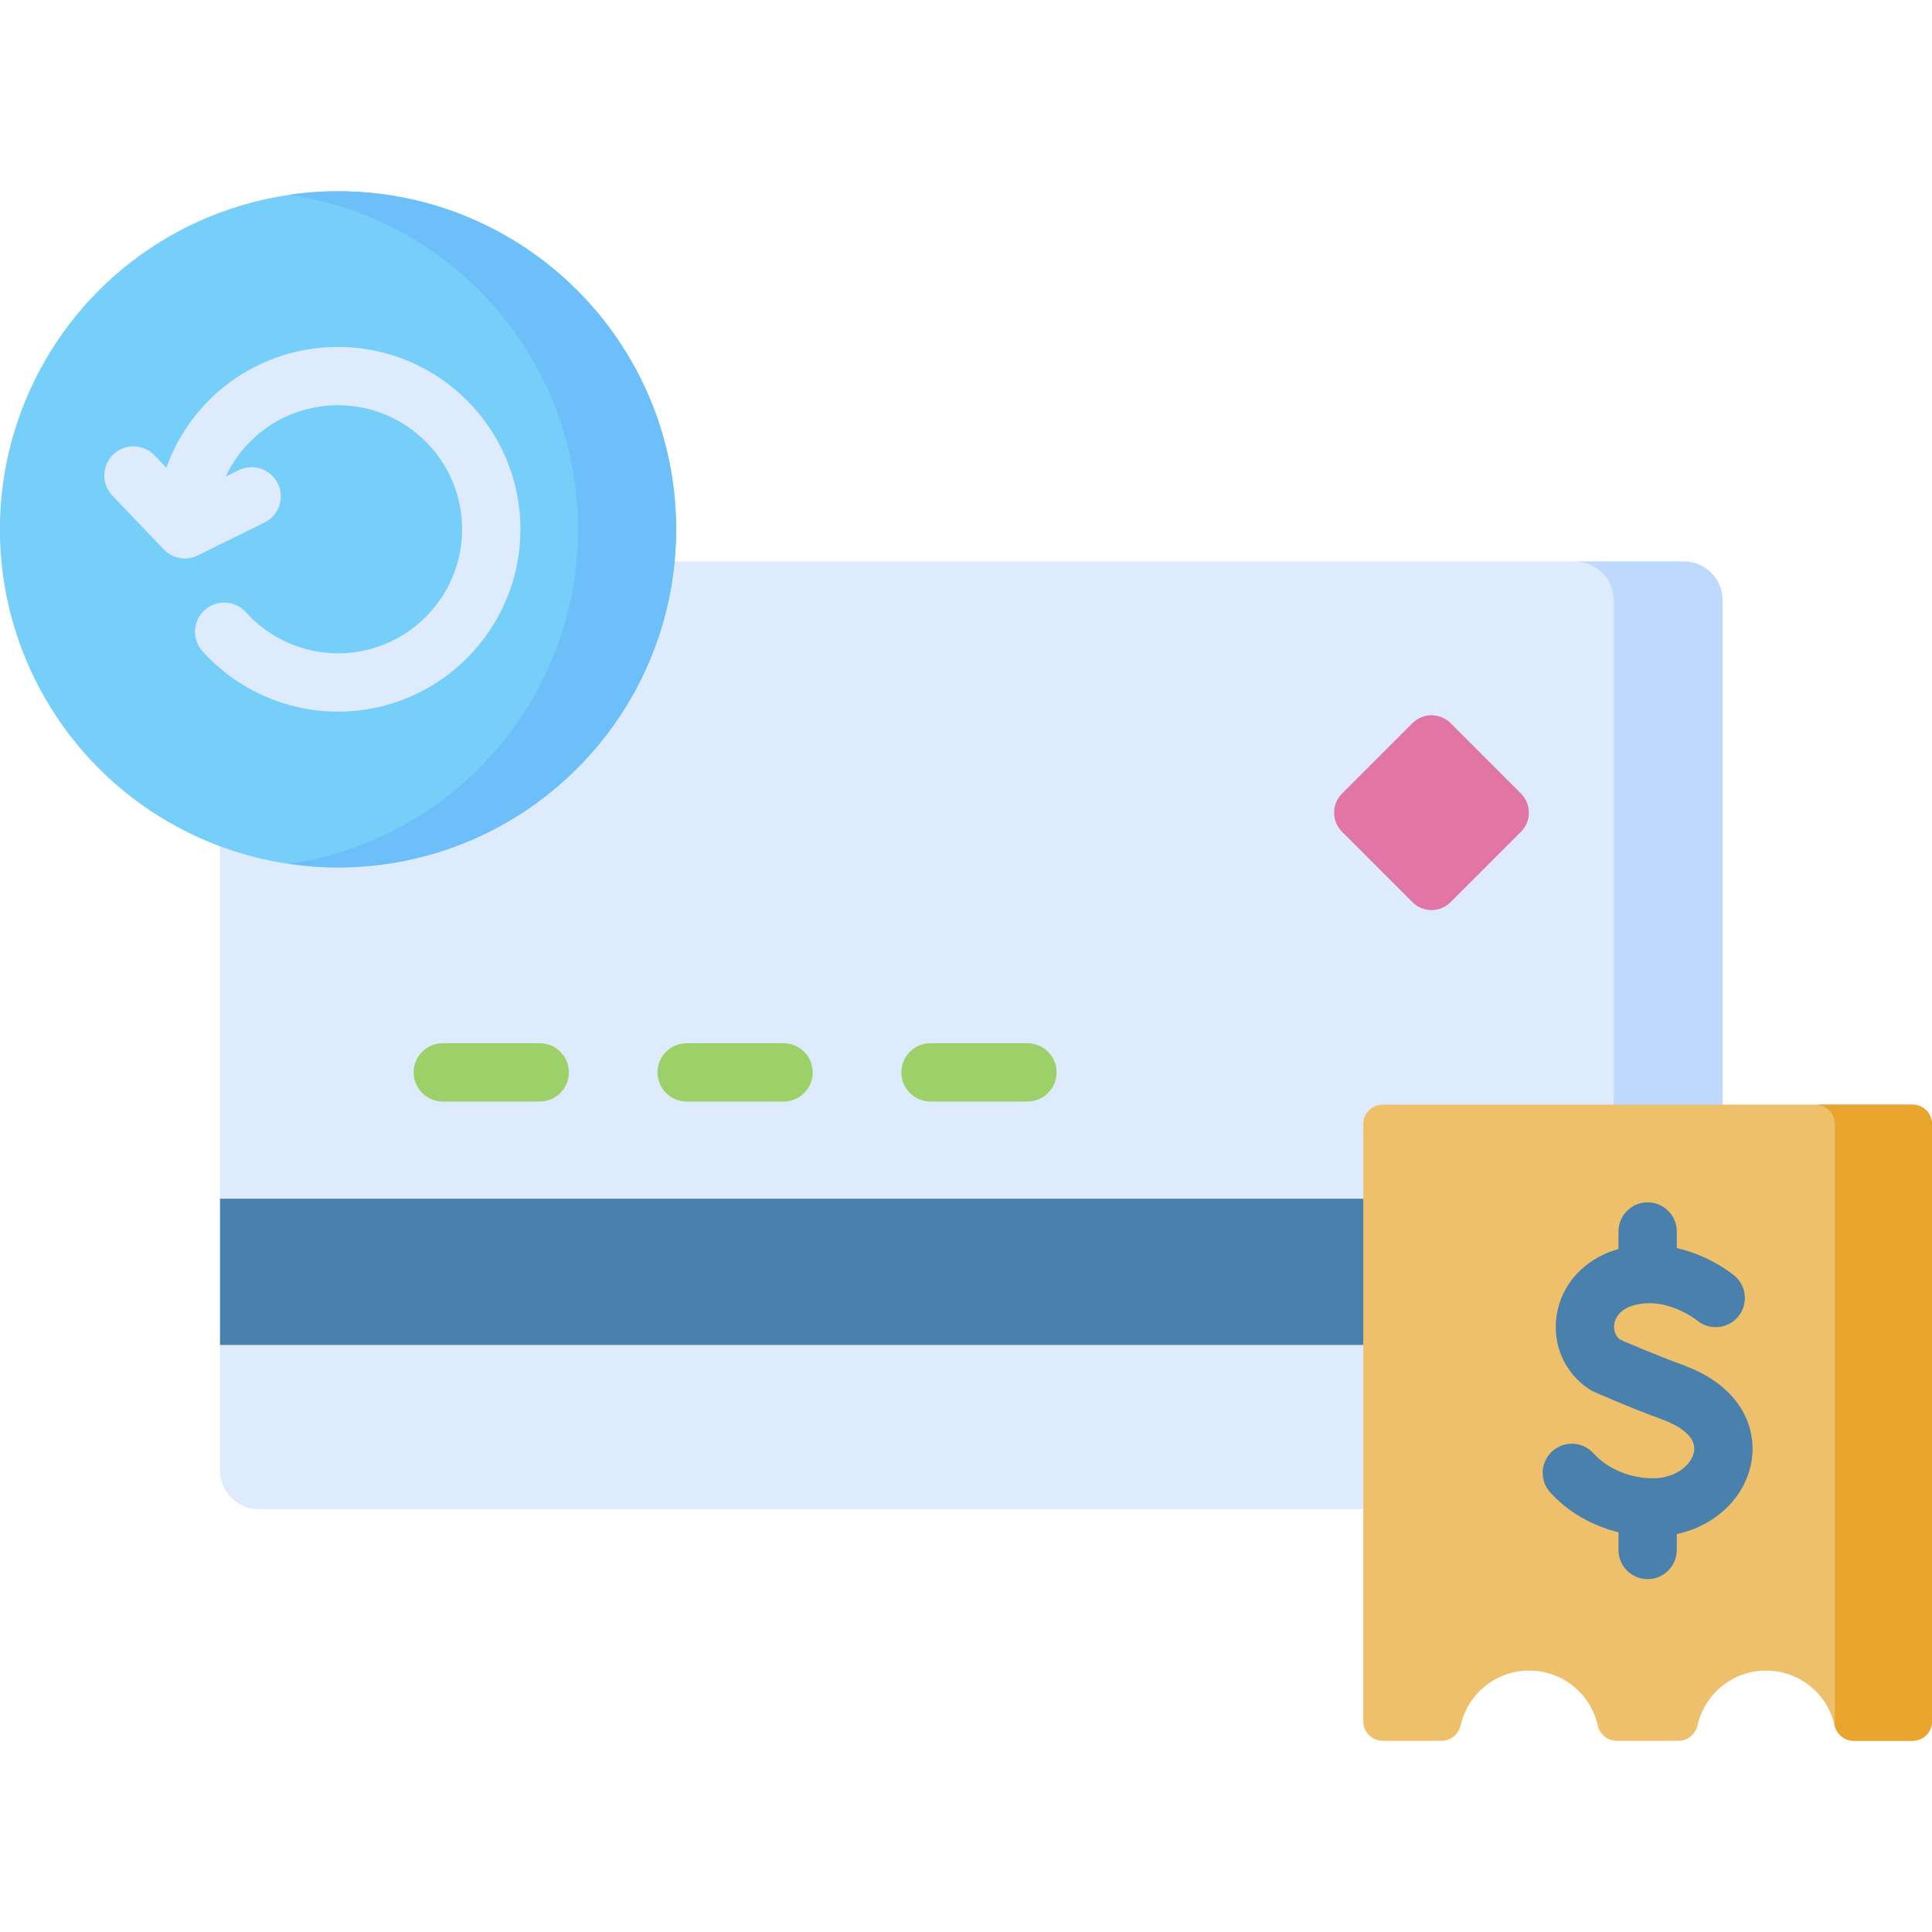 <svg xmlns="http://www.w3.org/2000/svg" version="1.1" xmlns:xlink="http://www.w3.org/1999/xlink" xmlns:svgjs="http://svgjs.com/svgjs" x="0" y="0" viewBox="0 0 512 512" style="enable-background:new 0 0 512 512" xml:space="preserve"><g><g xmlns="http://www.w3.org/2000/svg"><path d="m58.299 159.092v158.585l20 19.375-20 19.375v33.22c0 5.69 4.612 10.302 10.302 10.302h377.602c5.69 0 10.302-4.612 10.302-10.302v-230.555c0-5.69-4.612-10.302-10.302-10.302h-377.602c-5.69 0-10.302 4.612-10.302 10.302z" fill="#ddebfd" data-original="#ddebfd"/><path d="m446.203 148.79h-28.845c5.69 0 10.302 4.612 10.302 10.302v230.555c0 5.69-4.612 10.302-10.302 10.302h28.845c5.69 0 10.302-4.612 10.302-10.302v-230.555c-.001-5.69-4.613-10.302-10.302-10.302z" fill="#bed9fd" data-original="#bed9fd"/><path d="m58.299 317.676h398.206v38.75h-398.206z" fill="#4980ac" data-original="#4980ac"/><path d="m355.644 220.417 18.667 18.667c2.791 2.791 7.315 2.791 10.105 0l18.667-18.667c2.791-2.791 2.791-7.315 0-10.105l-18.667-18.667c-2.791-2.791-7.315-2.791-10.105 0l-18.667 18.667c-2.791 2.79-2.791 7.315 0 10.105z" fill="#e175a5" data-original="#e175a5"/><ellipse cx="89.594" cy="140.264" fill="#75cff9" rx="89.594" ry="89.594" transform="matrix(.998 -.065 .065 .998 -8.959 6.143)" data-original="#75cff9"/><path d="m89.594 50.67c-4.416 0-8.755.325-13 .942 43.32 6.298 76.594 43.586 76.594 88.652 0 45.065-33.274 82.354-76.594 88.652 4.245.617 8.584.942 13 .942 49.481 0 89.594-40.113 89.594-89.594s-40.112-89.594-89.594-89.594z" fill="#6cbff8" data-original="#6cbff8"/><g><path d="m512 297.895v158.283c0 2.845-2.306 5.151-5.151 5.151h-15.622c-2.447 0-4.503-1.733-5.043-4.119-1.875-8.292-9.291-14.486-18.158-14.486-8.858 0-16.281 6.195-18.158 14.487-.54 2.386-2.596 4.118-5.043 4.118h-16.374c-2.447 0-4.503-1.733-5.043-4.119-1.875-8.292-9.291-14.486-18.158-14.486s-16.283 6.194-18.158 14.486c-.54 2.386-2.596 4.119-5.043 4.119h-15.612c-2.845 0-5.151-2.306-5.151-5.151v-158.283c0-2.845 2.306-5.151 5.151-5.151h140.411c2.846 0 5.152 2.306 5.152 5.151z" fill="#eec06b" data-original="#eec06b"/><path d="m506.849 292.744h-25.755c2.845 0 5.151 2.306 5.151 5.151v158.283c0 .314-.038.618-.092.917.009.039.022.076.031.115.54 2.386 2.596 4.119 5.043 4.119h15.622c2.845 0 5.151-2.306 5.151-5.151v-158.283c0-2.845-2.306-5.151-5.151-5.151z" fill="#e9a52d" data-original="#e9a52d"/></g><path d="m446.157 361.798c-7.6-2.804-14.676-5.857-16.846-6.807-1.687-1.355-1.63-3.244-1.517-4.032.157-1.093.951-3.765 4.926-4.962 8.729-2.634 16.826 3.772 17.032 3.938 3.266 2.707 8.111 2.276 10.845-.977 2.745-3.267 2.323-8.141-.943-10.886-.381-.32-6.435-5.31-15.288-7.33v-4.382c0-4.268-3.459-7.726-7.726-7.726s-7.726 3.459-7.726 7.726v4.663c-.217.06-.433.112-.651.178-8.538 2.572-14.579 9.302-15.765 17.563-1.112 7.751 2.247 15.206 8.769 19.458.341.222.7.418 1.071.583.358.159 8.877 3.952 18.472 7.49 2.714 1.001 8.937 3.827 8.115 8.431-.618 3.46-4.832 7.039-10.814 7.039-6.15 0-12.069-2.479-15.833-6.632-2.865-3.162-7.751-3.402-10.913-.537-3.162 2.866-3.402 7.753-.536 10.913 4.66 5.142 11.071 8.822 18.086 10.567v4.682c0 4.268 3.459 7.726 7.726 7.726s7.726-3.459 7.726-7.726v-4.22c10.147-2.178 18.063-9.533 19.771-19.098 1.539-8.622-2.375-19.887-17.981-25.642z" fill="#4980ac" data-original="#4980ac"/><g fill="#9cd169"><path d="m143.03 291.921h-25.68c-4.267 0-7.726-3.459-7.726-7.726s3.459-7.726 7.726-7.726h25.68c4.267 0 7.726 3.459 7.726 7.726s-3.459 7.726-7.726 7.726z" fill="#9cd169" data-original="#9cd169"/><path d="m207.654 291.921h-25.68c-4.267 0-7.726-3.459-7.726-7.726s3.459-7.726 7.726-7.726h25.68c4.267 0 7.726 3.459 7.726 7.726s-3.459 7.726-7.726 7.726z" fill="#9cd169" data-original="#9cd169"/><path d="m272.279 291.921h-25.68c-4.267 0-7.726-3.459-7.726-7.726s3.459-7.726 7.726-7.726h25.68c4.267 0 7.726 3.459 7.726 7.726s-3.459 7.726-7.726 7.726z" fill="#9cd169" data-original="#9cd169"/></g><path d="m89.594 91.944c-20.887 0-38.81 13.153-45.512 32.007l-3.139-3.28c-2.95-3.081-7.842-3.189-10.924-.24-3.083 2.951-3.19 7.841-.24 10.925l13.639 14.253c1.493 1.56 3.523 2.384 5.585 2.384 1.159 0 2.327-.261 3.416-.798l17.691-8.728c3.827-1.887 5.398-6.52 3.511-10.347-1.888-3.827-6.521-5.398-10.348-3.51l-3.474 1.714c5.251-11.282 16.661-18.925 29.796-18.925 18.123 0 32.868 14.744 32.868 32.868s-14.744 32.868-32.868 32.868c-9.301 0-18.209-3.969-24.438-10.888-2.855-3.172-7.74-3.429-10.911-.573-3.172 2.855-3.428 7.74-.573 10.911 9.155 10.17 22.248 16.003 35.923 16.003 26.644 0 48.32-21.677 48.32-48.321s-21.678-48.323-48.322-48.323z" fill="#ddebfd" data-original="#ddebfd"/></g></g></svg>